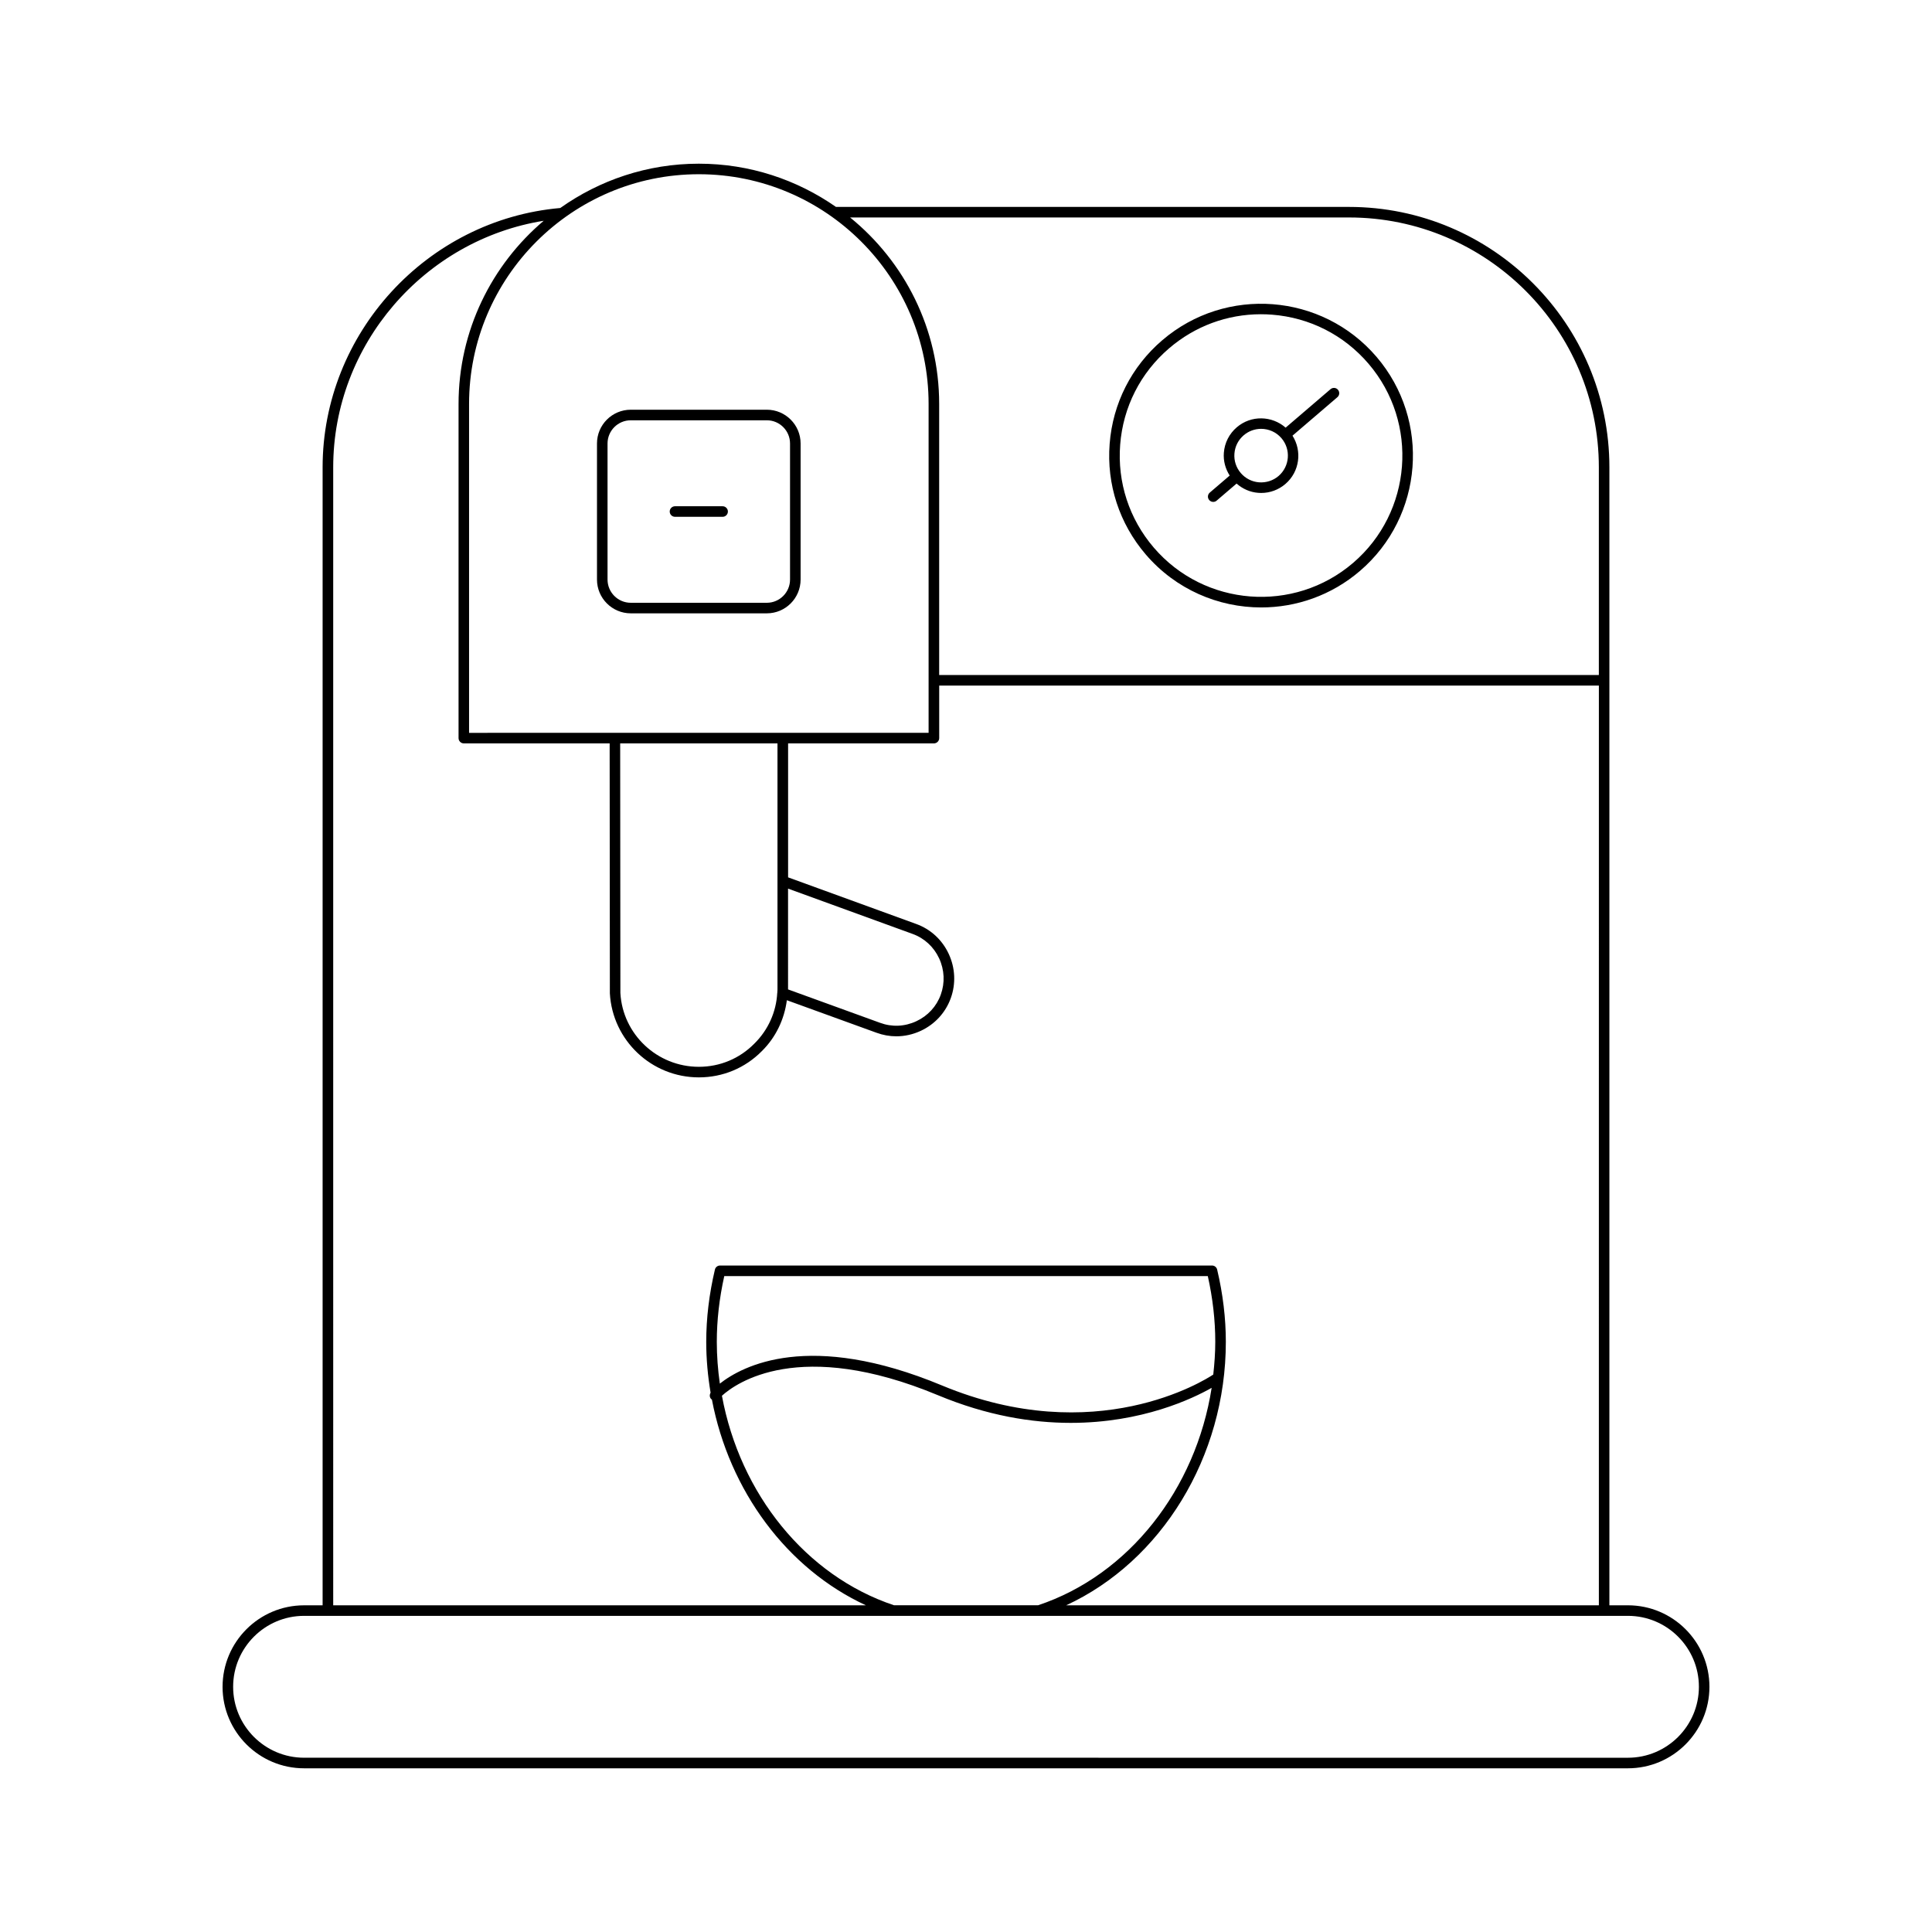 <?xml version="1.0" encoding="UTF-8"?>
<!-- Uploaded to: SVG Find, www.svgfind.com, Generator: SVG Find Mixer Tools -->
<svg fill="#000000" width="800px" height="800px" version="1.1" viewBox="144 144 512 512" xmlns="http://www.w3.org/2000/svg">
 <g>
  <path d="m202.98 591.02c0 11.91 9.688 21.598 21.598 21.598h350.84c11.91 0 21.598-9.688 21.598-21.598 0-11.91-9.688-21.598-21.598-21.598h-4.914v-301.57c0-38.055-30.965-69.016-69.016-69.016h-135.95c-10.316-7.199-22.832-11.457-36.34-11.457-13.676 0-26.328 4.375-36.719 11.742-35.348 3.102-62.984 33.207-62.984 68.734v301.57h-4.914c-11.91 0-21.598 9.688-21.598 21.598zm298.51-389.39c36.512 0 66.219 29.707 66.219 66.219v55.039h-174.82v-71.828c0-19.938-9.219-37.742-23.605-49.43zm-172.29-11.457c33.578 0 60.887 27.312 60.887 60.887v87.148l-121.78 0.004v-87.152c0-33.574 27.312-60.887 60.891-60.887zm23.641 189.32 32.996 12.004c3.121 1.125 5.625 3.426 7.043 6.484 1.414 3.051 1.57 6.461 0.438 9.598-1.125 3.133-3.434 5.641-6.496 7.062-3.055 1.426-6.457 1.578-9.594 0.414l-24.387-8.852v-0.332zm-2.828 27.543c-0.004 0.023-0.027 0.039-0.031 0.062-0.27 5.094-2.422 9.883-6.086 13.484-3.898 3.957-9.117 6.133-14.699 6.133-11.047 0-20.176-8.621-20.789-19.551l-0.055-66.164h41.688v64.867c0 0.398 0.004 0.75-0.043 1.094 0 0.031 0.02 0.051 0.016 0.074zm-117.71-139.19c0-32.512 24.129-60.258 55.785-65.34-13.785 11.691-22.566 29.105-22.566 48.551v88.551c0 0.77 0.629 1.398 1.398 1.398h38.645l0.055 66.238c0.699 12.492 11.059 22.27 23.59 22.27 6.336 0 12.266-2.477 16.68-6.953 3.699-3.641 5.957-8.395 6.637-13.492l23.754 8.617c1.711 0.629 3.481 0.945 5.258 0.945 2.203 0 4.406-0.488 6.477-1.449 3.738-1.742 6.559-4.816 7.949-8.652 1.383-3.836 1.191-8.004-0.535-11.727-1.734-3.738-4.793-6.559-8.621-7.941l-33.953-12.355v-35.5h38.645c0.77 0 1.398-0.629 1.398-1.398v-13.922h174.82l-0.004 243.73h-141.16c25.215-11.656 42.305-39.297 42.305-69.82 0-6.258-0.777-12.699-2.301-19.145-0.148-0.629-0.711-1.078-1.359-1.078h-130.38c-0.652 0-1.215 0.449-1.359 1.078-1.523 6.445-2.301 12.887-2.301 19.145 0 4.578 0.418 9.078 1.156 13.484-0.336 0.578-0.289 1.312 0.238 1.758 0.031 0.023 0.07 0.012 0.102 0.031 4.609 24.203 19.891 44.875 40.809 54.547h-141.16zm160.29 245.91c13.012 5.418 24.883 7.32 35.156 7.32 18.871 0 32.273-6.406 37.352-9.285-4.191 26.828-21.926 49.605-46.008 57.625h-38.16c-23.449-7.809-40.844-29.621-45.613-55.527 3.648-3.312 20.441-15.465 57.273-0.133zm-57.828-3.082c-0.516-3.633-0.805-7.332-0.805-11.078 0-5.691 0.668-11.547 1.98-17.422h128.14c1.312 5.875 1.98 11.73 1.98 17.422 0 2.93-0.215 5.816-0.531 8.676-2.289 1.523-31.199 19.809-71.863 2.902-35.207-14.664-52.93-5.207-58.902-0.5zm-110.18 61.543h350.84c10.363 0 18.801 8.434 18.801 18.801 0 10.363-8.434 18.801-18.801 18.801l-350.84-0.004c-10.363 0-18.801-8.434-18.801-18.801 0-10.363 8.438-18.797 18.801-18.797z"/>
  <path d="m311.16 306.54h36.059c4.938 0 8.949-4.019 8.949-8.953v-36.059c0-4.938-4.012-8.949-8.949-8.949h-36.059c-4.938 0-8.953 4.012-8.953 8.949v36.059c0 4.938 4.016 8.953 8.953 8.953zm-6.156-45.012c0-3.391 2.762-6.148 6.156-6.148h36.059c3.391 0 6.148 2.762 6.148 6.148v36.059c0 3.394-2.762 6.156-6.148 6.156h-36.059c-3.394 0-6.156-2.762-6.156-6.156z"/>
  <path d="m322.88 280.96h12.621c0.77 0 1.398-0.629 1.398-1.398 0-0.77-0.629-1.398-1.398-1.398h-12.621c-0.77 0-1.398 0.629-1.398 1.398 0 0.77 0.629 1.398 1.398 1.398z"/>
  <path d="m478.23 304.98c9.273 0 18.586-3.176 26.168-9.672 16.855-14.438 18.816-39.902 4.375-56.766-14.434-16.844-39.895-18.82-56.762-4.375-8.168 6.992-13.121 16.75-13.945 27.469-0.832 10.719 2.57 21.125 9.566 29.297 7.949 9.281 19.238 14.047 30.598 14.047zm-37.375-43.121c0.77-9.977 5.379-19.059 12.984-25.566 6.844-5.867 15.383-9.016 24.309-9.016 0.973 0 1.957 0.039 2.938 0.113 9.977 0.77 19.059 5.379 25.566 12.977 13.434 15.684 11.605 39.383-4.078 52.82-15.688 13.426-39.387 11.605-52.82-4.078-6.504-7.598-9.668-17.277-8.898-27.25z"/>
  <path d="m465.52 277.01c0.324 0 0.645-0.109 0.906-0.34l5.281-4.519c1.598 1.41 3.578 2.293 5.738 2.457 0.262 0.023 0.52 0.031 0.781 0.031 2.356 0 4.613-0.832 6.422-2.383 3.773-3.242 4.469-8.719 1.875-12.797l11.902-10.199c0.586-0.504 0.652-1.383 0.148-1.973-0.496-0.586-1.371-0.656-1.973-0.148l-11.895 10.195c-3.633-3.191-9.16-3.344-12.938-0.102-2.012 1.715-3.231 4.117-3.434 6.75-0.168 2.16 0.402 4.25 1.547 6.043l-5.281 4.523c-0.586 0.504-0.652 1.383-0.148 1.969 0.281 0.328 0.676 0.492 1.066 0.492zm8.074-17.656c1.332-1.141 2.973-1.707 4.609-1.707 2.004 0 3.992 0.84 5.398 2.477 0 0.004 0 0.004 0.004 0.008h0.004c2.535 2.973 2.188 7.457-0.773 10.008-1.441 1.234-3.285 1.816-5.168 1.684-1.891-0.148-3.613-1.023-4.848-2.465-1.23-1.438-1.832-3.269-1.684-5.16 0.141-1.891 1.016-3.609 2.457-4.844z"/>
 </g>
</svg>